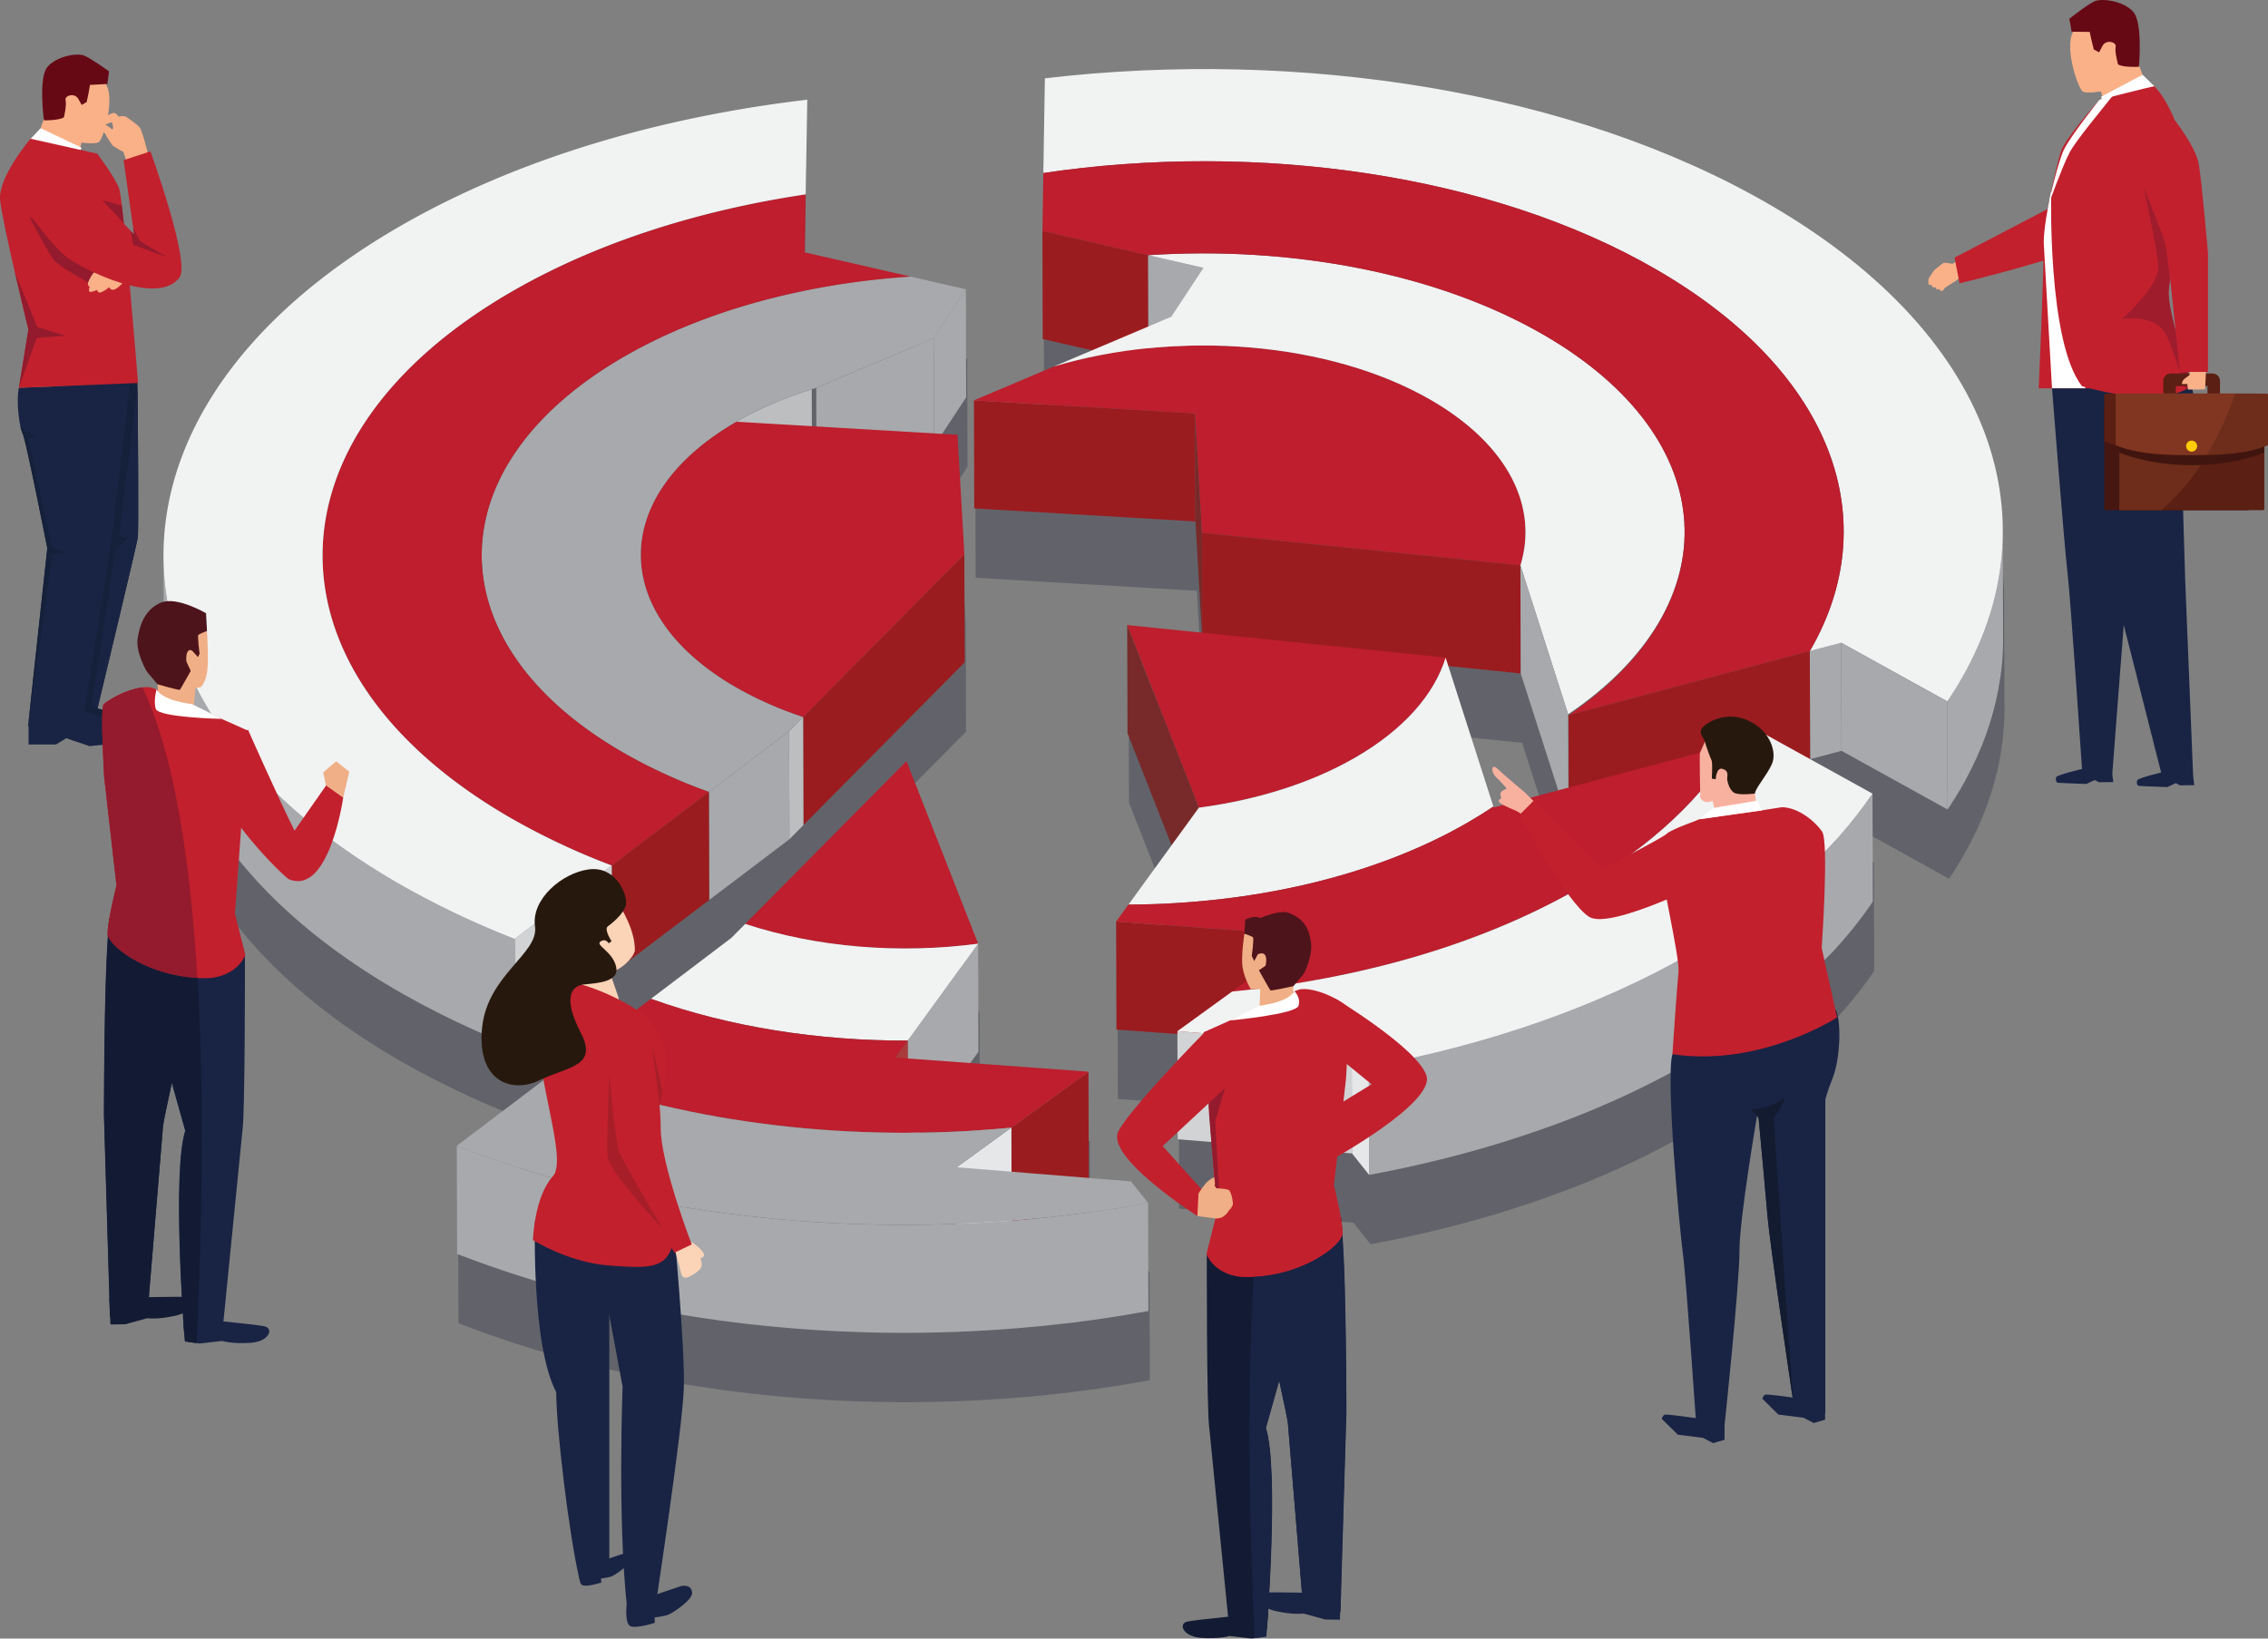 <svg xmlns="http://www.w3.org/2000/svg" viewBox="0 0 2392.69 1728.96"><rect x="0" y="0" width="2392.69" height="1728.96" fill="#808080" stroke="none"/><defs><style>.cls-1{fill:#fab188;}.cls-2{fill:#670915;}.cls-3{fill:#fff;}.cls-4{fill:#15213a;}.cls-5{fill:#192444;}.cls-6{fill:#c2202d;}.cls-7{fill:#941a2d;}.cls-8{opacity:0.36;}.cls-9{fill:#2b3043;}.cls-10{fill:#a7a9ac;}.cls-11,.cls-26{isolation:isolate;}.cls-12{fill:#bcbec0;}.cls-13{fill:#9b1c1f;}.cls-14{fill:#be1e2d;}.cls-15{fill:#d1d3d4;}.cls-16{fill:#f1f2f2;}.cls-17{fill:#aa3b3b;}.cls-18{fill:#e6e7e8;}.cls-19{fill:#782a2a;}.cls-20{fill:#9f1c2d;}.cls-21{fill:#461610;}.cls-22{fill:#5b1f13;}.cls-23{fill:#41150f;}.cls-24{fill:none;stroke:#5b1f13;stroke-miterlimit:10;stroke-width:13.19px;}.cls-25{fill:#6d2d1a;}.cls-26{fill:#ab4b35;opacity:0.3;}.cls-27{fill:#ffcc09;}.cls-28{fill:#f9b19f;}.cls-29{fill:#27180e;}.cls-30{fill:#121b30;}.cls-31{fill:#fbd3b7;}.cls-32{fill:#a71e29;}.cls-33{fill:#f0af86;}.cls-34{fill:#4d141b;}.cls-35{fill:#121b33;}</style></defs><title>Asset 2</title><g id="Layer_2" data-name="Layer 2"><g id="Layer_1-2" data-name="Layer 1"><polygon class="cls-1" points="42.89 135.25 47.66 121.54 76.97 111.76 90.01 134.45 83.69 159.69 42.89 135.25"/><path class="cls-1" d="M85.32,150.39s13.54,1.93,18.54-.19,16.59-42.54,9.11-59S91.71,73.88,73.41,83.94,61.33,114,67.27,121.3,85.32,150.39,85.32,150.39Z"/><path class="cls-2" d="M113.32,88.61l1.73-13.25S96.39,61.72,88.83,58.65s-29.39.6-38.95,12.16S46.36,127,46.36,127s16.17.24,21.11-3.29c0,0,3.09-13.13,1.7-17.9s9.49-8.66,13.58-1.21l3.48,6.1,5.24-3.1s3.31-15.47,3.42-18Z"/><polygon class="cls-3" points="30.97 147.89 42.89 135.25 85.91 155.81 84.73 159.97 30.97 147.89"/><path class="cls-1" d="M158.7,172.79c0-.62-7.95-33.56-11.09-37.89s-15.17-12-15.17-12-6-1.14-7.19.52c0,0-1.86-3.72-4.79-4.22s-13.21,6.56-13.21,6.56S107,131,112,131l6.05-2.09s1.51,4.66,1.27,6.16-1.07,1.55-1.07,1.55-8.14-8.2-16.28-6.55c-2.75,1-1.1,5.2-1.1,5.2s9,3.25,10.56,6.67,5.81,9.49,7.06,11.17,11.72,7.23,11.72,7.23l5,15Z"/><polygon class="cls-4" points="37.48 757.32 37.48 780.14 66.42 780.14 77.24 773.55 101.75 781.86 152.87 776.84 155.22 761.97 87.15 743.05 37.48 757.32"/><path class="cls-4" d="M145.32,567.55c-1,6.55-30.83,131.37-42.44,179.88-2.8,11.8-4.55,19.08-4.55,19.08H56.92l20.32-188S66,463,62.58,456.13s-7.21-34.2-4.09-48.62l86.58-4.74s0,2.21.05,6.1C145.4,437.84,146.42,560.36,145.32,567.55Z"/><path class="cls-5" d="M137,404.49S119.22,559.4,118,567.55,87.79,757.16,87.79,757.16l-58.21,9.36.45-4.24L49.89,578.52S27.47,464.71,24,457.83a39.84,39.84,0,0,1-2.56-8.6c-2.36-11.28-3.86-29.25-1.51-40Z"/><path class="cls-6" d="M32.21,146.38l70.34,15.74s18.66,24.63,23.13,36.86,19.95,205.15,19.95,205.15L19.94,409.21l10-61.48S2.64,235.79.13,211.32,32.21,146.38,32.21,146.38Z"/><polygon class="cls-5" points="30.12 762.74 30.12 785.55 59.06 785.55 69.88 778.97 94.38 787.27 145.51 782.26 147.85 767.39 79.8 748.46 30.12 762.74"/><polygon class="cls-7" points="130.65 235.86 107.92 211.32 128.53 216.94 130.65 235.86"/><path class="cls-7" d="M107.92,285.24l-15,12.82S66,283.48,58.18,275.7c-7-7-27.23-47.39-27.23-47.39Z"/><path class="cls-1" d="M111.81,277s-11.64,9.21-13.4,11.25-6,9.65-5.73,11.3,1.14,3.1,2,3c0,0-1.88,4.27-.15,5.25s6.88-1.4,7.67-2c0,0,.83,3,3.14,2.91s8.63-4.08,9.69-5.88c0,0,1.48,4.31,6.26,2.46s13.89-13.21,13.89-13.21Z"/><path class="cls-6" d="M30,224.49s24.5,34.72,40.5,46.95,95.47,52.5,118.87,21.37C201.27,277,158.69,159.7,158.69,159.7L130.38,169l11.13,78.58L81.68,183Z"/><polygon class="cls-7" points="15.65 287.19 39.42 345.16 69.44 354.25 38.8 356.45 19.94 409.2 29.98 347.73 15.65 287.19"/><path class="cls-4" d="M71.88,582.93,55.1,585.5l-25,177.24-.09-.46L49.88,578.52S27.46,464.72,24,457.83a39.84,39.84,0,0,1-2.56-8.6s4.33,5.87,10.29,7.9,8.62,2.06,8.62,2.06l-10.82,3.59L54.79,577Z"/><path class="cls-5" d="M145.32,567.55c-1,6.55-30.83,131.37-42.44,179.88l-6.53-1.83,25.88-166.3L137,567.07l-11.45-1.17,19.61-157C145.4,437.84,146.42,560.36,145.32,567.55Z"/><polygon class="cls-7" points="140.5 240.4 148.11 254.82 175.55 270.98 140.5 258.42 137.84 243.62 141.52 247.61 140.5 240.4"/><g class="cls-8"><path class="cls-9" d="M544.58,1109.57l.19,68.44,102.37-77.52,102.5-77.63,84.65-64.12,14.79-14.91,170.09-171.77-.33-114-7.21-126-16.26-1,25.36-38.56-.32-114L962,365,850.49,339.46l-1.41-61,1.36-100C693.14,196.86,545.65,241.35,423.35,312,256,408.58,172.82,535.54,174,662.17c0-.59,0-1.17,0-1.75l.33,114c.35,124.44,82.14,248.7,245.54,343.65a908.54,908.54,0,0,0,125,59.9Zm-105.06-94.23q27.47,14.94,56.59,28.2Q467,1030.3,439.52,1015.34Z"/><path class="cls-9" d="M1194.63,1319.78l-44.52-3.61-.32-112.14-124.74-9.12,8.65-11.92-.33-114L957.76,876.32,787.67,1048.08,772.88,1063l-84.65,64.13-102.5,77.63-102.37,77.51h0l.33,114,4.05,1.57c1.81.7,3.66,1.35,5.48,2q7.83,3,15.74,5.87c2.84,1,5.69,2,8.54,3q7.54,2.65,15.16,5.22c2.86,1,5.72,1.93,8.6,2.86,5.44,1.79,10.92,3.51,16.41,5.21,2.47.77,4.93,1.55,7.41,2.31q11.92,3.6,24,7l.15,0c4.35,1.22,8.75,2.37,13.13,3.54,2.82.75,5.62,1.54,8.46,2.28,4.74,1.23,9.52,2.38,14.3,3.56,2.57.63,5.11,1.3,7.69,1.92q11.06,2.64,22.18,5.1l.91.19q10.67,2.34,21.41,4.52h.06l1.27.25q10.17,2,20.4,3.92c2.44.45,4.89.86,7.33,1.3,4.83.86,9.65,1.72,14.5,2.53,2.89.48,5.8.93,8.7,1.4q6.63,1.07,13.28,2.08c3.08.46,6.17.9,9.26,1.34,2.8.4,5.58.83,8.38,1.21,1.54.21,3.09.39,4.64.6,2.93.39,5.86.76,8.79,1.13,4.42.56,8.84,1.11,13.27,1.62l8.88,1q6.74.75,13.49,1.42c2.87.3,5.73.59,8.61.86,4.84.46,9.69.88,14.55,1.29l7.55.65,1.8.15c5.89.47,11.79.87,17.69,1.25l2.62.19q11.08.71,22.18,1.24l6.82.28q7.71.35,15.42.61c2.83.1,5.65.17,8.47.24,3.09.08,6.18.2,9.27.26l4.47.06c3.22.06,6.43.1,9.65.13q6.51.08,13,.1h9.73q6.51,0,13-.12,4.85-.06,9.67-.15,6.61-.14,13.21-.32c3.14-.09,6.28-.18,9.42-.29,1.18,0,2.35-.06,3.53-.11,2.94-.11,5.87-.27,8.8-.4,3.74-.16,7.47-.32,11.2-.51,4-.2,8.08-.45,12.13-.69,3.72-.23,7.45-.44,11.17-.69,4-.27,8.09-.58,12.14-.89,3.7-.28,7.39-.55,11.08-.86,4.07-.34,8.13-.72,12.18-1.09,3.67-.34,7.33-.66,11-1l2.38-.22c2.27-.23,4.53-.52,6.8-.76q8.16-.86,16.29-1.81c3.3-.39,6.58-.81,9.87-1.22q7.7-1,15.37-2c3.35-.46,6.7-.93,10-1.42,5.11-.73,10.2-1.51,15.28-2.29,3.26-.51,6.52-1,9.76-1.55,5.34-.87,10.65-1.79,16-2.72,2.23-.39,4.46-.74,6.69-1.15,1.55-.27,3.1-.56,4.65-.85l-.32-114Z"/><path class="cls-9" d="M2114.4,633v.32c-.21-124.54-82-248.91-245.47-343.93-207.38-120.51-496.67-165-765.12-133.55l-1.63,99.88-1,61.16.33,114,52,11.94-40.29,17.07L1029,495.64l.32,114,233.36,13.74,6.72,117.37-78.73-8,.33,114,46.45,118.35L1192,1027.66l-13,17.9.33,114,64.32,4.71.31,111,183.89,14.9,18.06,22.73-.32-114h0l.32,114q10.63-2,21.18-4.11c2.19-.44,4.36-.89,6.54-1.35,5-1,9.89-2.07,14.81-3.16q3.6-.78,7.19-1.59,7.55-1.71,15.05-3.5c2-.47,4-.94,6-1.43q10.36-2.52,20.61-5.19l2.86-.77q8.84-2.34,17.6-4.8c2.21-.62,4.39-1.26,6.59-1.88q7.05-2,14-4.12l6.84-2.08c1.44-.44,2.89-.86,4.33-1.31,1.85-.58,3.66-1.21,5.51-1.79q8-2.55,16-5.21c3-1,6-2,8.92-3q8.08-2.79,16.09-5.69c2.65-1,5.33-1.91,8-2.89q10.15-3.77,20.15-7.71c1.12-.44,2.25-.86,3.36-1.3q11.61-4.62,23-9.52c2.24-1,4.45-2,6.68-2.93q8.07-3.51,16-7.14c2.7-1.24,5.37-2.51,8.06-3.76q7.28-3.42,14.46-7c2.67-1.32,5.36-2.64,8-4,5-2.51,9.91-5.08,14.82-7.67,2.27-1.2,4.57-2.38,6.83-3.6q10.62-5.73,21-11.69,8-4.62,15.75-9.34c1.59-1,3.1-1.94,4.67-2.91,3.5-2.17,7-4.33,10.44-6.52a.51.51,0,0,0,.13-.09c.67-.42,1.3-.85,2-1.28,4.13-2.67,8.23-5.36,12.25-8.06,1.64-1.11,3.22-2.23,4.84-3.34,3-2,6-4.1,8.91-6.18,1.81-1.28,3.57-2.58,5.36-3.87,2.65-1.93,5.31-3.85,7.91-5.8,1.84-1.37,3.64-2.76,5.46-4.14,2.47-1.89,4.93-3.78,7.34-5.67,1.82-1.43,3.61-2.87,5.39-4.31,2.34-1.89,4.66-3.77,7-5.67,1.76-1.47,3.51-2.93,5.25-4.41,2.23-1.9,4.43-3.79,6.61-5.71,1.7-1.48,3.39-3,5-4.47,2.16-1.93,4.27-3.87,6.37-5.81,1.61-1.49,3.22-3,4.8-4.47.69-.65,1.41-1.3,2.1-2,2.42-2.32,4.79-4.64,7.14-7l.51-.52c3.09-3.09,6.1-6.19,9.07-9.3.66-.7,1.32-1.38,2-2.08q4.5-4.77,8.81-9.6l1.5-1.7q3.9-4.41,7.63-8.86l1.38-1.63q4-4.87,7.91-9.8l1.69-2.18c.81-1,1.62-2.06,2.41-3.09,1.18-1.55,2.31-3.12,3.46-4.68.81-1.09,1.63-2.18,2.43-3.28,2.52-3.48,5-7,7.38-10.49l-.33-114h0l-65.75-36.36,33.07-8.79,111.91,61.88h0c2.19-3.23,4.29-6.48,6.37-9.73.58-.91,1.14-1.82,1.71-2.73q2.43-3.89,4.73-7.79c.45-.75.9-1.5,1.34-2.25,1.72-3,3.41-5.92,5-8.9l.37-.71c1.4-2.58,2.73-5.17,4.05-7.76.64-1.25,1.31-2.49,1.93-3.73q2.85-5.76,5.47-11.55c.11-.23.2-.47.31-.7q2.43-5.44,4.66-10.9c.54-1.32,1-2.64,1.53-4,1-2.57,2-5.13,2.95-7.71.09-.26.2-.51.29-.77.51-1.41.94-2.83,1.43-4.25.75-2.17,1.51-4.33,2.2-6.51.55-1.73,1.05-3.46,1.57-5.2.64-2.12,1.28-4.25,1.88-6.38.49-1.77.93-3.54,1.38-5.31.55-2.1,1.09-4.21,1.59-6.32.42-1.78.79-3.58,1.18-5.37.45-2.09.91-4.19,1.31-6.28.1-.57.24-1.13.35-1.69.22-1.22.39-2.44.6-3.67.38-2.13.75-4.27,1.07-6.41.27-1.8.51-3.6.74-5.41.28-2.12.55-4.24.79-6.36.19-1.82.36-3.62.53-5.44q.28-3.18.51-6.36c.12-1.81.22-3.63.31-5.45q.15-3.16.24-6.35c0-.94.08-1.87.11-2.8,0-1.86,0-3.72,0-5.58ZM1266.25,925.42v0c54.72-7.26,107-22.41,151.41-45.44C1373.24,903,1321,918.14,1266.25,925.42Zm311-.17-.35-1.09L1529.44,776l76.36,7.8,39.55,123.32ZM1656.2,828l.21,76.26-.34.09-.22-77.44c103.27-69.7,141.47-160.59,114.47-245.83C1797.4,666.4,1759.28,757.58,1656.2,828Zm129.92,250.85c-2.33,1.34-4.69,2.68-7,4,2.36-1.32,4.71-2.66,7-4l.13-.08Zm295.24-309.09,0,.06.08-.15A.41.41,0,0,0,2081.36,769.72Zm5.48-11.55c0,.1-.09.19-.13.29.09-.19.17-.39.26-.58A2.55,2.55,0,0,1,2086.84,758.17Z"/></g><polygon class="cls-10" points="1018.96 305.22 1019.28 419.25 985.36 470.83 985.03 356.8 1018.96 305.22"/><polygon class="cls-10" points="985.03 356.8 985.36 470.83 861.45 523.33 861.12 409.3 985.03 356.8"/><g class="cls-11"><path class="cls-12" d="M856.39,410.75l.32,114c-28.57,8.91-55.41,20.33-79.58,34.28l-.32-114c24.16-13.95,51-25.36,79.58-34.27"/></g><polygon class="cls-13" points="1017.38 584.83 1017.71 698.86 847.62 870.62 847.29 756.59 1017.38 584.83"/><path class="cls-14" d="M776.81,445l233.36,13.75,7.22,126.05L847.29,756.59a384.07,384.07,0,0,1-72-32C642.39,647.41,643.09,522.22,776.81,445Z"/><polyline class="cls-12" points="847.62 870.62 832.83 885.53 832.5 771.5 847.29 756.59"/><path class="cls-10" d="M658.5,376.26c84.81-49,191.83-77.09,302.07-84.43L1019,305.22,985,356.79l-123.91,52.5c-30.34,9.11-58.82,21-84.32,35.73-133.71,77.2-134.42,202.38-1.55,279.59a383.42,383.42,0,0,0,72,32L832.5,771.49l-84.64,64.13a561.85,561.85,0,0,1-91.69-42.25C458,678.19,459,491.44,658.5,376.26Z"/><polygon class="cls-10" points="832.5 771.5 832.83 885.53 748.18 949.65 747.86 835.62 832.5 771.5"/><polygon class="cls-13" points="747.86 835.62 748.18 949.65 645.67 1027.28 645.34 913.25 747.86 835.62"/><path class="cls-14" d="M540.2,307.51C629.21,256.13,736.64,222,850,205.1l-1,61.15,111.52,25.58c-110.23,7.33-217.25,35.46-302.07,84.43C459,491.44,458,678.19,656.16,793.37a560.18,560.18,0,0,0,91.69,42.25L645.34,913.25a734.53,734.53,0,0,1-108.26-51.12C273.53,709,274.94,460.66,540.2,307.51Z"/><polygon class="cls-15" points="645.34 913.25 645.67 1027.28 543.3 1104.8 542.98 990.77 645.34 913.25"/><path class="cls-10" d="M543,990.77a908.49,908.49,0,0,1-125-59.9c-163.4-95-245.18-219.21-245.54-343.65l.33,114c.35,124.44,82.14,248.7,245.53,343.65a908,908,0,0,0,125,59.89Z"/><path class="cls-16" d="M421.88,238.76c122.31-70.61,272.47-115.1,429.77-133.55L850,205.1c-113.39,16.9-220.82,51-309.83,102.41C274.94,460.66,273.52,709,537.07,862.13a734.65,734.65,0,0,0,108.27,51.12L543,990.77a909.62,909.62,0,0,1-125-59.89C89.11,739.74,90.86,429.88,421.88,238.76Z"/><path class="cls-14" d="M956.3,803.12l75.61,192.64c-82.53,11-170.59,4-245.71-20.89Z"/><polygon class="cls-10" points="1031.91 995.76 1032.24 1109.79 957.99 1212.05 957.66 1098.02 1031.91 995.76"/><path class="cls-16" d="M786.2,974.87c75.12,24.89,163.18,31.86,245.71,20.89L957.66,1098c-94.15.31-188.32-14.37-270.9-44.1l84.65-64.13Z"/><polygon class="cls-17" points="957.66 1098.02 957.99 1212.05 944.96 1229.96 944.63 1115.93 957.66 1098.02"/><polygon class="cls-13" points="1148.32 1130.83 1148.65 1244.86 1067.3 1303.85 1066.98 1189.82 1148.32 1130.83"/><path class="cls-14" d="M686.76,1053.92c82.58,29.73,176.75,44.42,270.9,44.1l-13,17.91,203.68,14.9-81.34,59c-165,16.07-338.15-3.37-482.72-58.28Z"/><polygon class="cls-18" points="1066.98 1189.82 1067.3 1303.85 1009.6 1345.7 1009.28 1231.67 1066.98 1189.82"/><path class="cls-10" d="M584.26,1131.54c144.57,54.91,317.69,74.35,482.72,58.28l-57.7,41.85,183.88,14.9,18.07,22.73c-242.52,44.79-512.64,24.7-729.34-60.24Z"/><path class="cls-10" d="M1133.81,1395.32q7.7-1,15.36-2c3.35-.45,6.7-.93,10-1.41q7.65-1.11,15.28-2.3c3.25-.51,6.51-1,9.75-1.54,5.34-.87,10.66-1.8,16-2.73,2.22-.39,4.46-.74,6.68-1.14l4.66-.85-.33-114c-3.76.69-7.56,1.32-11.33,2-5.31.93-10.64,1.86-16,2.73-3.25.53-6.5,1-9.75,1.54q-7.64,1.2-15.29,2.3-5,.72-10,1.41-7.68,1.05-15.38,2c-3.29.42-6.57.83-9.87,1.22-5.42.64-10.85,1.23-16.29,1.82-3.06.32-6.11.67-9.18,1-3.66.36-7.32.69-11,1-4.06.38-8.12.76-12.18,1.1-3.69.3-7.39.58-11.08.85-4.05.31-8.09.62-12.14.89-3.72.26-7.45.47-11.18.69-4,.24-8.08.49-12.13.69-3.72.2-7.45.35-11.19.51-4.11.18-8.22.37-12.33.51q-4.71.17-9.43.28c-4.39.13-8.8.25-13.2.33-3.22.06-6.45.11-9.67.15q-6.51.08-13,.12h-9.73c-4.34,0-8.69,0-13-.09-3.22,0-6.44-.08-9.65-.14-4.58-.08-9.17-.2-13.74-.32-2.82-.07-5.65-.14-8.47-.24q-7.72-.26-15.43-.61l-6.82-.28q-11.09-.54-22.17-1.24l-2.63-.19q-9.76-.63-19.49-1.4c-2.53-.2-5-.43-7.55-.65-4.85-.41-9.7-.83-14.55-1.29-2.87-.27-5.74-.57-8.61-.86q-6.75-.68-13.49-1.42c-3-.32-5.92-.67-8.88-1-4.42-.51-8.85-1.06-13.26-1.62-2.93-.37-5.86-.74-8.8-1.13q-6.51-.87-13-1.82c-3.08-.44-6.18-.87-9.26-1.34-4.44-.66-8.86-1.37-13.28-2.08-2.9-.46-5.81-.92-8.7-1.4-4.85-.81-9.67-1.66-14.49-2.53-2.45-.43-4.9-.85-7.33-1.3q-10.25-1.87-20.41-3.93l-1.27-.24q-10.78-2.17-21.47-4.53l-.91-.19q-11.13-2.46-22.18-5.1c-2.57-.62-5.12-1.28-7.69-1.92-4.77-1.17-9.56-2.34-14.3-3.56-2.83-.73-5.63-1.52-8.45-2.28-4.44-1.18-8.88-2.34-13.28-3.57q-12.07-3.37-24-7c-2.49-.75-4.94-1.54-7.41-2.31q-8.24-2.55-16.41-5.2c-2.88-.94-5.74-1.91-8.6-2.87q-7.62-2.55-15.17-5.22c-2.84-1-5.69-2-8.53-3q-7.92-2.87-15.75-5.87c-3.17-1.21-6.37-2.37-9.52-3.61l.32,114,4.06,1.58c1.81.7,3.65,1.34,5.47,2,5.22,2,10.46,4,15.75,5.86,2.83,1,5.68,2,8.53,3q7.54,2.67,15.16,5.23c2.87,1,5.73,1.92,8.6,2.86q8.16,2.67,16.42,5.21c2.47.76,4.92,1.55,7.4,2.3q11.92,3.61,24,7l.15,0c4.35,1.22,8.75,2.36,13.13,3.53,2.82.75,5.63,1.54,8.46,2.28,4.75,1.23,9.53,2.38,14.31,3.56,2.56.63,5.11,1.3,7.69,1.92q11,2.64,22.18,5.09l.9.2q10.67,2.34,21.42,4.52h0c.42.09.85.16,1.27.24q10.17,2,20.41,3.93c2.43.45,4.89.86,7.33,1.3,4.83.86,9.65,1.72,14.49,2.53,2.89.48,5.8.93,8.7,1.4,4.42.7,8.85,1.41,13.28,2.08,3.08.46,6.17.9,9.27,1.34,2.79.4,5.57.83,8.37,1.21l4.65.6,8.79,1.13q6.63.84,13.26,1.62l8.88,1c4.49.5,9,1,13.49,1.42l8.61.86c4.84.46,9.7.87,14.55,1.29,2.52.21,5,.44,7.55.64l1.81.16c5.89.46,11.78.86,17.68,1.25l2.63.19q11.07.69,22.18,1.23c2.27.11,4.54.19,6.81.29,5.14.22,10.28.44,15.43.61,2.82.1,5.64.16,8.46.24,3.1.08,6.18.2,9.28.26,1.49,0,3,0,4.46.06l9.65.13c4.35,0,8.69.08,13,.09h9.73c4.35,0,8.68-.07,13-.12l9.67-.15q6.6-.14,13.2-.33,4.71-.12,9.42-.28c1.18,0,2.36-.06,3.53-.11,2.94-.11,5.88-.27,8.81-.4,3.73-.16,7.46-.32,11.19-.51,4-.21,8.08-.46,12.13-.7,3.73-.22,7.45-.43,11.17-.68,4-.27,8.1-.59,12.14-.89,3.7-.28,7.4-.55,11.09-.86,4.06-.34,8.12-.72,12.18-1.09,3.66-.34,7.33-.66,11-1l2.38-.22c2.27-.24,4.53-.52,6.8-.76,5.44-.58,10.87-1.17,16.29-1.81C1127.23,1396.15,1130.51,1395.73,1133.81,1395.32Z"/><polygon class="cls-13" points="1211.24 269.26 1211.57 383.29 1100.04 357.71 1099.72 243.68 1211.24 269.26"/><polygon class="cls-10" points="1269.64 282.64 1269.96 396.67 1211.57 383.29 1211.24 269.26 1269.64 282.64"/><polygon class="cls-13" points="1260.85 436.2 1261.18 550.22 1027.82 536.48 1027.49 422.44 1260.85 436.2"/><polygon class="cls-19" points="1268.07 562.25 1268.39 676.28 1261.18 550.22 1260.85 436.2 1268.07 562.25"/><path class="cls-14" d="M1027.49,422.44l84.31-35.72c128.79-38.66,290.86-26.77,398.41,35.72,81.52,47.38,112.72,112.82,93.79,174.16l-335.94-34.36-7.21-126Z"/><polygon class="cls-13" points="1604 596.61 1604.33 710.63 1268.39 676.28 1268.07 562.25 1604 596.61"/><polygon class="cls-10" points="1942.45 678.23 1942.77 792.26 1909.62 801.08 1909.3 687.05 1942.45 678.23"/><path class="cls-10" d="M2110.73,712.16c.28-2.12.55-4.24.78-6.36.2-1.82.37-3.63.53-5.44.19-2.12.37-4.24.51-6.36.13-1.81.23-3.63.32-5.45.1-2.12.18-4.23.23-6.35,0-.94.09-1.87.11-2.8,0-1.86.05-3.72,0-5.58l-.32-114c0,2.79-.07,5.58-.15,8.37q-.08,3.18-.23,6.36c-.09,1.81-.19,3.63-.32,5.44-.14,2.12-.32,4.24-.51,6.36-.16,1.82-.33,3.62-.53,5.44-.23,2.12-.5,4.24-.78,6.36-.24,1.81-.47,3.61-.75,5.41-.32,2.13-.68,4.28-1.06,6.41-.31,1.78-.61,3.57-1,5.36-.4,2.09-.85,4.19-1.3,6.28-.39,1.8-.76,3.59-1.18,5.37-.5,2.11-1,4.21-1.59,6.32-.45,1.77-.9,3.54-1.39,5.31-.59,2.13-1.23,4.26-1.87,6.38-.53,1.74-1,3.47-1.57,5.2-.7,2.18-1.46,4.34-2.2,6.51-.57,1.68-1.12,3.35-1.73,5-.93,2.58-1.93,5.14-2.94,7.71-.52,1.32-1,2.64-1.53,4-1.5,3.67-3.07,7.35-4.71,11-.08.21-.17.41-.25.62q-2.61,5.79-5.48,11.55c-.62,1.23-1.28,2.46-1.91,3.7-1.33,2.59-2.66,5.2-4.07,7.79q-2.61,4.82-5.4,9.61c-.43.74-.89,1.5-1.34,2.25q-2.31,3.9-4.74,7.79c-.57.91-1.13,1.82-1.71,2.73-2.07,3.25-4.18,6.5-6.37,9.73l.33,114c2.19-3.23,4.3-6.48,6.37-9.73.58-.91,1.14-1.82,1.72-2.73q2.41-3.88,4.73-7.79c.44-.75.9-1.5,1.34-2.25q2.58-4.44,5-8.9l.37-.71c1.4-2.58,2.72-5.17,4-7.77.64-1.24,1.31-2.48,1.93-3.72q2.87-5.76,5.48-11.55c.1-.23.19-.47.3-.7q2.45-5.44,4.67-10.9c.53-1.32,1-2.64,1.53-4,1-2.57,2-5.13,2.94-7.71.1-.26.2-.51.29-.77.51-1.41,1-2.83,1.44-4.25.74-2.17,1.5-4.34,2.19-6.51.55-1.73,1.06-3.47,1.57-5.2.64-2.12,1.29-4.25,1.88-6.38.49-1.77.93-3.54,1.39-5.31.54-2.1,1.09-4.21,1.58-6.32.42-1.79.8-3.58,1.18-5.38.45-2.09.91-4.18,1.31-6.28.11-.56.25-1.13.35-1.69.23-1.22.4-2.44.61-3.67.37-2.13.73-4.27,1.06-6.41C2110.25,715.77,2110.49,714,2110.73,712.16Z"/><path class="cls-16" d="M1102.33,82.63c268.46-31.45,557.74,13.05,765.13,133.56,243.73,141.64,305.82,348.51,186.9,523.94l-111.91-61.89-33.15,8.82C1989,550.47,1935.52,393.72,1748.37,285c-175.12-101.77-423.12-135.88-647.66-102.41Z"/><polygon class="cls-10" points="2054.36 740.12 2054.68 854.15 1942.77 792.26 1942.45 678.23 2054.36 740.12"/><path class="cls-16" d="M1211.24,269.26c149.1-9.9,304.09,18.22,418,84.45,188.65,109.62,196.78,284.08,25.09,400L1604,596.61c18.93-61.35-12.27-126.78-93.79-174.16-107.55-62.5-269.62-74.39-398.41-35.72l123.91-52.51,33.93-51.57Z"/><polygon class="cls-10" points="1654.37 753.66 1654.7 867.69 1604.33 710.63 1604 596.61 1654.37 753.66"/><path class="cls-14" d="M1100.71,182.52c224.54-33.46,472.54.66,647.66,102.42C1935.52,393.7,1989,550.46,1909.3,687.05l-254.57,67.7c171.33-117,163.2-291.43-25.45-401-114-66.22-268.94-94.36-418-84.45l-111.52-25.58Z"/><polygon class="cls-13" points="1909.3 687.05 1909.62 801.08 1655.05 868.78 1654.73 754.75 1909.3 687.05"/><path class="cls-14" d="M1189.17,659.55l335.93,34.36c-11.91,38.62-43.71,75.6-95.38,105.43-47.16,27.23-104.55,44.84-164.94,52.85Z"/><polygon class="cls-19" points="1264.78 852.19 1265.11 966.23 1189.48 773.57 1189.17 659.55 1264.78 852.19"/><path class="cls-16" d="M1525.1,693.9,1575.48,851q-13.07,8.79-27.45,17.14c-99,57.14-228.22,85.91-357.5,86.36l74.25-102.25c60.39-8,117.78-25.64,164.94-52.87C1481.39,769.51,1513.19,732.52,1525.1,693.9Z"/><polygon class="cls-13" points="1381.19 987.26 1381.52 1101.29 1177.82 1086.39 1177.51 972.36 1381.19 987.26"/><path class="cls-14" d="M1190.53,954.46c129.28-.45,258.53-29.22,357.5-86.36q14.42-8.33,27.45-17.14l.34,1.09,254.58-67.7c-32.53,55.74-87.2,108.11-164.08,152.5-103.73,59.88-232.41,96.35-366.48,109.4l81.34-59-203.68-14.9Z"/><polygon class="cls-15" points="1426.03 1103.01 1426.35 1217.04 1242.47 1202.13 1242.14 1088.1 1426.03 1103.01"/><path class="cls-10" d="M1931.18,1006.76q4.5-4.78,8.81-9.61l1.5-1.7q3.9-4.41,7.63-8.85c.45-.55.92-1.09,1.38-1.64q4.05-4.87,7.91-9.8l1.7-2.18c.8-1,1.61-2.06,2.4-3.09,1.19-1.55,2.31-3.11,3.46-4.68.81-1.09,1.64-2.18,2.43-3.27,2.52-3.49,5-7,7.38-10.5l-.33-114c-2.38,3.51-4.85,7-7.38,10.49-.79,1.1-1.61,2.19-2.42,3.28q-2.88,3.9-5.87,7.77c-.57.73-1.12,1.46-1.69,2.18-2.58,3.28-5.21,6.55-7.92,9.8-.45.55-.93,1.09-1.39,1.64-2.48,3-5,5.9-7.62,8.83-.5.58-1,1.15-1.51,1.72q-4.31,4.82-8.8,9.59c-.65.7-1.32,1.39-2,2.08q-4.44,4.68-9.06,9.3l-.51.51c-3,3-6.12,6-9.24,8.93-1.58,1.5-3.19,3-4.8,4.48-2.11,2-4.22,3.88-6.37,5.81-1.66,1.49-3.35,3-5.05,4.47q-3.27,2.87-6.62,5.71c-1.74,1.47-3.48,3-5.25,4.42q-3.43,2.83-6.94,5.65c-1.79,1.45-3.58,2.89-5.4,4.32q-3.63,2.85-7.33,5.66c-1.82,1.39-3.62,2.78-5.46,4.16-2.6,1.94-5.26,3.87-7.92,5.79-1.78,1.29-3.54,2.59-5.35,3.88-2.93,2.07-5.92,4.13-8.91,6.18-1.62,1.11-3.2,2.23-4.84,3.33q-6,4.07-12.26,8.06c-.65.43-1.29.87-2,1.29-3.41,2.18-6.9,4.33-10.39,6.49-1.62,1-3.21,2-4.85,3q-7.75,4.71-15.75,9.33-10.36,6-21,11.7c-2.25,1.22-4.55,2.4-6.82,3.6-4.91,2.59-9.84,5.15-14.83,7.66-2.65,1.34-5.34,2.67-8,4q-7.17,3.53-14.44,6.94c-2.69,1.27-5.37,2.53-8.08,3.77q-7.94,3.64-16,7.14c-2.23,1-4.44,2-6.68,2.93q-11.4,4.88-23,9.52c-1.12.45-2.26.86-3.38,1.3q-10,3.94-20.13,7.71c-2.65,1-5.33,1.93-8,2.89q-8,2.88-16.07,5.67-4.44,1.53-8.93,3c-5.3,1.78-10.63,3.5-16,5.2-3.28,1-6.54,2.1-9.84,3.11q-3.42,1-6.84,2.07-7,2.12-14,4.12c-2.2.64-4.39,1.27-6.59,1.89q-8.76,2.46-17.6,4.8c-1,.25-1.9.52-2.87.77q-10.25,2.68-20.61,5.2l-6,1.43q-7.5,1.79-15,3.49l-7.19,1.6q-7.38,1.62-14.81,3.15c-2.18.45-4.36.92-6.54,1.36q-10.56,2.13-21.18,4.1l.33,114c7.08-1.31,14.14-2.7,21.18-4.11,2.18-.44,4.35-.9,6.53-1.35,5-1,9.9-2.08,14.82-3.16,2.4-.52,4.79-1.05,7.19-1.6q7.55-1.69,15-3.49c2-.48,4-.94,6-1.43q10.35-2.52,20.61-5.2l2.85-.76q8.85-2.34,17.61-4.8c2.2-.62,4.39-1.26,6.59-1.89q7-2,14-4.12l6.84-2.08c1.43-.44,2.89-.86,4.32-1.31,1.85-.58,3.67-1.21,5.51-1.8,5.36-1.7,10.69-3.42,16-5.2,3-1,6-2,8.92-3q8.08-2.78,16.09-5.68c2.66-1,5.34-1.91,8-2.89q10.15-3.76,20.15-7.71c1.12-.44,2.25-.86,3.36-1.3q11.63-4.63,23-9.52c2.24-1,4.45-2,6.68-2.93q8.07-3.51,16-7.14c2.7-1.24,5.38-2.51,8.06-3.76q7.29-3.42,14.46-7c2.68-1.32,5.36-2.64,8-4,5-2.51,9.91-5.08,14.82-7.67,2.27-1.2,4.57-2.38,6.83-3.6q10.62-5.73,21-11.69,8-4.62,15.75-9.34c1.59-1,3.1-1.94,4.67-2.91,3.51-2.17,7-4.33,10.44-6.52a1,1,0,0,0,.13-.09c.67-.42,1.3-.85,2-1.28,4.13-2.67,8.23-5.36,12.25-8.07,1.64-1.1,3.22-2.22,4.84-3.33,3-2,6-4.1,8.91-6.18,1.81-1.28,3.57-2.58,5.36-3.87,2.66-1.93,5.31-3.85,7.91-5.8,1.84-1.37,3.65-2.76,5.46-4.14,2.47-1.89,4.93-3.78,7.34-5.67,1.82-1.43,3.61-2.87,5.4-4.31,2.34-1.89,4.65-3.77,6.94-5.67,1.77-1.47,3.51-2.94,5.25-4.41q3.35-2.85,6.61-5.71c1.7-1.49,3.39-3,5-4.47,2.16-1.93,4.27-3.87,6.38-5.81,1.6-1.49,3.21-3,4.79-4.47.69-.65,1.41-1.3,2.1-2,2.42-2.32,4.79-4.64,7.14-7l.51-.52q4.63-4.64,9.07-9.3C1929.87,1008.14,1930.53,1007.45,1931.18,1006.76Z"/><path class="cls-16" d="M1299.85,1046.25c134.07-13,262.75-49.52,366.48-109.4,76.88-44.39,131.54-96.76,164.07-152.5l33.15-8.82,111.91,61.89c-41.55,61.26-105.11,118.7-190.82,168.18-98.94,57.12-216.1,97.16-340.54,120.14L1426,1103l-183.88-14.91Z"/><polygon class="cls-18" points="1444.1 1125.74 1444.42 1239.77 1426.35 1217.04 1426.03 1103.01 1444.1 1125.74"/><path class="cls-1" d="M2071.45,289.2s-7,6.6-9,7.76-9.12,5.72-10.28,6.6-1.94,2.81-2.86,3.24-3.69.1-2.87-2.18c0,0-2.28,1.55-3.39.43a3.15,3.15,0,0,1-1.12-2s-2.08.68-3.25-.48a2.87,2.87,0,0,1-1.06-2.09s-3.06.63-3.1-1.12a18.88,18.88,0,0,1,0-4.7c.34-1.36,4.75-7.76,5.71-9.07s8.78-7.27,9.95-8.05,8.24.73,9.3.77,4.12-2.13,4.12-2.13Z"/><path class="cls-6" d="M2252.9,127.13l13.13,69S2210,250.47,2203,256.53C2187.87,269.66,2067.3,299,2067.3,299L2062,271.83l98.24-51.27Z"/><polygon class="cls-1" points="2260.42 78.89 2254.91 64.88 2224.11 55.95 2211.54 80.01 2219.14 105.92 2260.42 78.89"/><path class="cls-1" d="M2217.07,96.34s-14,2.57-19.23.57-19-43.4-11.9-60.8,21.33-18.82,40.71-9.14,13.77,30.65,7.92,38.47S2217.07,96.34,2217.07,96.34Z"/><path class="cls-2" d="M2185.48,33.45l-2.36-13.65s18.78-14.92,26.49-18.41,30.5-.6,40.88,11,6,58.08,6,58.08-16.76.93-22-2.53c0,0-3.75-13.49-2.5-18.48s-10.2-8.57-14.14-.69l-3.35,6.46-5.56-3s-4.07-15.89-4.29-18.55Z"/><polygon class="cls-3" points="2273.3 91.5 2260.42 78.89 2216.68 101.98 2218.07 106.25 2273.3 91.5"/><path class="cls-5" d="M2310.59,403.32s13.58,31.85-9.85,55.5l4.56,152.52,8.43,208-33.17-1.73L2225.71,601c-5.91-25.61-25.79-192.29-25.79-192.29Z"/><path class="cls-5" d="M2164.83,409.72s13,166.95,16.28,193.88,15.75,213.14,15.75,213.14h31.53l18.19-236.36,10.63-177.06Z"/><path class="cls-6" d="M2278.84,294c-2,14.78,9.36,115.76,9.36,115.76H2150.81s5.34-121.22,5.34-152.65c0-1.12,0-2.13,0-3,.25-13,3.82-33.42,7.78-52.16,3.83-18.12,8-34.66,10-41.44,3.94-13.79,40.88-55.17,40.88-55.17S2266.52,92,2272.93,91l5.91,7.14S2311.35,140.75,2302,193,2280.81,279.18,2278.84,294Z"/><path class="cls-5" d="M2313.65,818.5l1.24,10-15.17.15-4.3-2.3-8.91,4.15s-26.88-.91-29.65-1.23-2.92-3.68-2.15-6,26.58-8.44,26.58-8.44Z"/><path class="cls-5" d="M2228.22,815.23l1.23,10-15.16.15-4.3-2.31-8.91,4.15s-26.88-.92-29.65-1.22-2.92-3.7-2.16-6,26.58-8.46,26.58-8.46Z"/><path class="cls-3" d="M2200.07,409.72h-35.24l-8.68-152.65c0-1.12,0-2.13,0-3,.25-13,3.82-33.42,7.78-52.16Z"/><path class="cls-6" d="M2164,201.49s-4.4,159.49,32.57,206.1c94.11,26.26,116.23-1.7,116.23-1.7s-27-76.54-24.89-99.82,16.78-99.14,14-113.1S2164,201.49,2164,201.49Z"/><path class="cls-20" d="M2289.42,294h0s-4-27.87-4.35-34.22-23.91-63-23.91-63S2275,258.55,2277,279.9s-37.85,56.48-38.63,56.81,37-6.89,47.82,18.39c7.83,18.27,15.83,43.4,19.66,55.95,5.08-2.74,7-5.15,7-5.15s-27-76.54-24.88-99.83C2288.24,302.93,2288.76,298.81,2289.42,294Z"/><path class="cls-21" d="M2372.88,537.05a1.26,1.26,0,0,1-1.26,1.27H2221.21a1.27,1.27,0,0,1-1.27-1.27V428a1.26,1.26,0,0,1,1.27-1.26h150.41a1.25,1.25,0,0,1,1.26,1.26Z"/><path class="cls-22" d="M2388.79,537.05a1.27,1.27,0,0,1-1.27,1.27H2237.11a1.28,1.28,0,0,1-1.27-1.27V428a1.27,1.27,0,0,1,1.27-1.26h150.41a1.26,1.26,0,0,1,1.27,1.26Z"/><path class="cls-23" d="M2387.52,432.21H2237.1a1.26,1.26,0,0,0-1.26,1.26v44.22c21.25,8.28,47.74,13.2,76.47,13.2,3.15,0,6.26-.07,9.35-.18,25.12-.95,48.2-5.64,67.12-13V433.47A1.25,1.25,0,0,0,2387.52,432.21Z"/><path class="cls-24" d="M2335.44,423.69a1.25,1.25,0,0,1-1.26,1.26h-44.1a1.25,1.25,0,0,1-1.26-1.26V402a1.26,1.26,0,0,1,1.26-1.27h44.1a1.26,1.26,0,0,1,1.26,1.27Z"/><path class="cls-22" d="M2379.43,415.32H2221.21a1.27,1.27,0,0,0-1.27,1.27v48.93c21.86,9.24,49.85,14.78,80.38,14.78s58.51-5.54,80.37-14.78V416.59A1.26,1.26,0,0,0,2379.43,415.32Z"/><path class="cls-25" d="M2391.43,415.32H2233.21a1.27,1.27,0,0,0-1.27,1.27v53.2c21.86,9.23,49.85,10.51,80.38,10.51s58.51-1.28,80.37-10.51v-53.2A1.26,1.26,0,0,0,2391.43,415.32Z"/><path class="cls-25" d="M2235.84,477.69v59.36a1.26,1.26,0,0,0,1.26,1.27h43.1a232.16,232.16,0,0,0,41.47-47.61c-3.09.11-6.21.18-9.35.18C2283.58,490.89,2257.09,486,2235.84,477.69Z"/><path class="cls-26" d="M2233.2,415a1.26,1.26,0,0,0-1.26,1.27v53.19c1.27.54,2.58,1.05,3.89,1.54,21.25,7.84,47.74,9,76.47,9,5.44,0,10.79,0,16-.17a334.36,334.36,0,0,0,25.8-53.42c1.51-4,2.88-7.8,4.1-11.39Z"/><path class="cls-27" d="M2306.33,470.73a5.81,5.81,0,1,1,5.8,5.81A5.79,5.79,0,0,1,2306.33,470.73Z"/><path class="cls-6" d="M2294.52,127.13s21.68,27.58,25,45.32,9.86,94.83,9.86,94.83v125.2h-29.56s-11.17-105.89-13.14-125.2-40.07-104-40.07-104Z"/><path class="cls-1" d="M2327.17,392.48l-.79,18.43-18.09.15-.75-5.9s-4.14.17-5,.14c-1.46-.06,0-3.27.88-4.4,1.38-1.7,6.31-4.91,6.31-4.91l.51-3.5h16.91Z"/><path class="cls-3" d="M2214.8,105.29s-30.43,38.15-37.4,52.61c-6.05,12.53-15.14,52.28-15.14,52.28v2.89s13.82-38.26,20.8-51.56c7.51-14.3,35.14-46.72,47-62Z"/><path class="cls-28" d="M1608.71,836.17s-21.34-17.71-28.6-24.74-7.5,3.63-1.36,9.07S1593,836.17,1593,836.17s-1.78,6.77-3.78,7.26c-.8.2-2.72-1.87-2.72-1.87s-6.47,1.36-5.28,4.26,18.39,9.79,18.39,9.79l7.66,4.59,15.24-10.38Z"/><path class="cls-28" d="M1593,830.92s-8.32,2.51-9.73,5.36C1581.75,839.37,1586,847,1586,847l14.25-2.66Z"/><polygon class="cls-28" points="1853.17 849.96 1850.78 833.33 1820.84 812.87 1804.52 834.68 1809.95 859.56 1821.64 870.22 1850.4 867.15 1853.17 849.96"/><path class="cls-28" d="M1800.58,778.31l-7.17,16.08c-.57,1.27.21,45.41.36,47.33s4.69,4.29,4.69,4.29,15.62,5.09,30.54-27.56S1819,768.58,1800.58,778.31Z"/><path class="cls-29" d="M1851.36,837.36s-14.91,1.93-20.82-.37-8.27-12.14-8.41-15.25,2.27-8.12-4.67-10.37-7.4,10.9-7.4,10.9l-4.11-.65s1-17.12-.38-19.61-5.86-15.29-6.93-19.33-7-9-3.13-14.23,25.71-20.5,51.84-6.65c20.38,10.79,27.41,32.18,21.94,44.46S1852.05,831.3,1851.36,837.36Z"/><path class="cls-5" d="M1936.9,1065.32c6.18,15.73,3.93,53.34-3.37,71.87s-7.85,23.58-7.85,23.58v330.67h-32s-26.39-176.29-29.19-210.53-16.55-179.22-16.55-179.22Z"/><path class="cls-5" d="M1764.37,1112.38c-7.29,26.11,7.75,186.49,11.12,210.92s14.67,190.43,14.67,190.43l28.63-4.21s16.32-153.27,16.3-189.48,20-151.09,20-151.09l-7.18-72.77Z"/><path class="cls-6" d="M1792.65,864.42s56.4-7.48,87.4-12.7c17.3.45,34.89,14.92,42.25,25.82s-.46,122.72-.46,122.72l16.28,73.31s-80.92,52.72-173.75,38.81c0,0,4.81-71.17,6.4-86.82s-20.22-105.84-18.42-118.07S1779.19,870.89,1792.65,864.42Z"/><path class="cls-30" d="M1871.25,1178.7c7.86-6.73,11.79-20.77,11.79-20.77-7.86,7.86-28.6,12.91-28.6,12.91,4,42.37,8.55,91.86,10,110.06,2.42,29.51,22.34,164.47,27.81,201.24C1884.78,1388.8,1871.25,1178.7,1871.25,1178.7Z"/><path class="cls-30" d="M1859.46,1184.46l-12.35-14.32s4.91,2.19,22.38-4.24Z"/><path class="cls-3" d="M1792.65,864.42s13-10.63,15.74-12l45.3-7.59,5.25,10.23Z"/><path class="cls-5" d="M1819.35,1504.93v14.28l-12,3.54-10.62-5.55-26.67-3.36L1753,1497s1.3-3.43,3.07-4.25,32.57,3.54,32.57,3.54Z"/><path class="cls-5" d="M1925.45,1483.74V1498l-12,3.54-10.62-5.55-26.68-3.36-17-16.82s1.29-3.42,3.06-4.25,32.58,3.55,32.58,3.55Z"/><path class="cls-6" d="M1790.56,865.51s-27.61,9.72-32.08,14.19-68,37.1-68,37.1l-72.42-72-15.28,15.37s50.72,93.55,74,107.41,131.08-41.26,131.08-41.26Z"/><path class="cls-5" d="M564.42,1288.72S560.3,1418.5,586.79,1469c0,37.48,13.46,150.61,24.61,197.73l31.39-5.16V1321.43Z"/><path class="cls-5" d="M630.47,1321.43l26.36,141.87s-5.38,139.12,4.51,231.31l30.2.29s28.55-187.35,29.91-230.29-10.86-172.23-10.86-172.23Z"/><path class="cls-5" d="M661.1,1693s53-18,56.8-19.18,11.41-1.36,12.26,6.48-19.93,21.13-24.36,23.17-15.17,3.24-15.17,3.24l.18,5.66s-20.61,6.66-26.23,3.25S661.1,1693,661.1,1693Z"/><path class="cls-5" d="M611.37,1655s40.88-13.86,43.77-14.78,8.8-1,9.45,5-15.36,16.28-18.77,17.86-11.69,2.49-11.69,2.49l.13,4.37s-15.88,5.12-20.21,2.5S611.37,1655,611.37,1655Z"/><path class="cls-31" d="M654,956.26s16.32,24.58,15.76,47c-1.83,8.07-16,21.82-27.68,22.73s-44-33.18-42.55-38.32S654,956.26,654,956.26Z"/><path class="cls-31" d="M639.63,1076.16h0a20,20,0,0,1-25.38-12.3l-10-28.84a20,20,0,0,1,12.3-25.38h0a20,20,0,0,1,25.37,12.3l10,28.84A20,20,0,0,1,639.63,1076.16Z"/><path class="cls-31" d="M730,1310.68s10.35,7.17,12.28,11.73-3.31,5.08-3.31,5.08,2.07,5.68,1,9.27-9.66,9.25-14.07,10.9-6.07-.55-6.9-2.76-5.39-22.21-7.17-25.53Z"/><path class="cls-6" d="M575.6,1039.25c9-15,74.69,8.17,107.4,34.4,20.11,28.29,25.62,39,14.89,82.72-3.8,15.5-9.92,52.89-15.37,84.24s35.2,44,27.7,71.28-25.16,26.69-69,23.31c-41.4-3.2-79-26.72-79-26.72s1.36-45.67,21.14-67.47S545.27,1089.69,575.6,1039.25Z"/><path class="cls-6" d="M683,1073.65s14.1,78.06,14,116.23,32.76,123.22,32.76,123.22l-18.22,8.69s-46-72.61-58.27-104.65-12.37-111.52-12.37-130.61S665,1058.31,683,1073.65Z"/><path class="cls-29" d="M641.15,977.53s19.44-13.75,19.44-25.12-11.92-38.88-39.79-35-60.52,31.35-56.39,60.14-50.06,50.8-55.83,106.91,30.8,69.89,60.51,55.39,62.34-14.13,43.64-50.07-10.91-49.72,3.9-51.08,37.18-2.92,33.33-18.88-22.19-22.46-16.5-26.31,8.61,1.84,8.61,1.84l3.12-2.21S637,980.77,641.15,977.53Z"/><path class="cls-32" d="M642.79,1134.09s6.25,69.17,10.24,80.52,46,82,46,82-57.1-60.49-58.16-76.9S642.79,1134.09,642.79,1134.09Z"/><polygon class="cls-32" points="687.77 1102.37 695.82 1165.81 699.07 1151.34 687.77 1102.37"/><path class="cls-5" d="M139.43,966.4s8.67,38.78,16.12,73.94c11.7,55.25,39.84,152.65,39.84,152.65-14.11,44-1.18,213.67-1.18,213.67l40.79-5,20.8-209c2.83-17.27,2.62-183.82,2.62-183.82Z"/><path class="cls-5" d="M115.22,968.65s-2.51,21.22-4,77.68c-1.64,60.15-1.64,130.08-1.64,130.08l6.35,212.6,39.34,1.25L172,1188.15c2-17.39,47.23-212.6,47.23-212.6Z"/><path class="cls-6" d="M235.76,759.46s-64.75-30.28-74.82-33.6-33.38,3.39-51.38,16.94c-4.11,3.09.34,77.2.34,77.2l13,114.21s-9.62,38.22-9.37,51.41S160.75,1034.74,222,1032c29.65-3.22,36.85-24.42,36.85-24.42l-11-43.51,14-193Z"/><path class="cls-33" d="M218.33,665.85s2.12,31.9.08,43.82c-2,11.73-6.73,15.35-6.73,15.35s-9.36.63-11.16-14.48l-2-38.79Z"/><path class="cls-33" d="M208.92,699.13l-5.64,57s-7.62-4.38-19.56-10.24S167,737.1,167,737.1l-2.13-39.62Z"/><path class="cls-34" d="M217.37,647.09l1,18.76s-6.54,2.33-9,3.9c-1.41.88,1.19,20.08,1.19,20.08L202.89,705s-12.38,22-13.11,22.83S166.12,722,166.12,722s-9.84-11.89-10.65-12.62-12.39-21.1-10.29-35.37,7.71-31.31,24.86-38.21C186.78,629,217.37,647.09,217.37,647.09Z"/><polygon class="cls-33" points="211.68 725.02 198.9 727.06 200.72 711.05 211.68 725.02"/><path class="cls-33" d="M204.1,688.09s-3.38-4.39-5.91-.79-1.51,10.83-1.51,10.83l5.65,12.14,3.06-5.38,4.35-10.58Z"/><path class="cls-3" d="M202.61,743s-32.42-3.7-37.3-15.9c0,0-3.67,11.62-1,20.82s69.64,10.66,69.64,10.66L222.79,753Z"/><path class="cls-6" d="M261.72,770.19s32.1,72.46,49,106.32l33.62-48.14,17.76,13.14s-14.8,104.22-57.51,86.13c-3.2-1.35-75.77-68.35-88.73-128.56C211.74,779.86,261.72,770.19,261.72,770.19Z"/><polygon class="cls-33" points="343.86 828.73 341.01 815.03 354.57 803.3 368.46 814.24 362.1 841.51 343.86 828.73"/><path class="cls-5" d="M193.09,1390.26s77.93,7,86.72,9.46,4.2,15.78-15.38,17.18-30.23-2-30.23-2l-23.34,2.76L195,1415.44Z"/><path class="cls-35" d="M115.32,1369.57s76.6-1.93,85.31-.89,4.17,15.13-15.24,19.56-30,2.7-30,2.7l-23.13,6.37-15.75.24Z"/><path class="cls-7" d="M113.5,985.62c-.25-13.19,9.37-51.41,9.37-51.41L109.9,820s-4.46-74.11-.35-77.2c13.2-9.94,29.24-16.18,40.84-17.51C176.65,780.9,199,875.18,208.17,1032,153.83,1029.38,113.73,997.81,113.5,985.62Z"/><path class="cls-35" d="M114,988c4.6,13.49,43.23,41.63,94.47,44,5.9,100.56,6.39,226.86-1,385.2l-12.23-1.71-.64-8.56-.1,0s-12.92-169.69,1.18-213.67c0,0-14.32-50.43-14.38-50.66-5.1,23.24-8.77,40.86-9.31,45.55l-15,180.55h.29l-1.8,21.83-39.34-1.25V1389h0l-6.33-212.34s0-69.93,1.63-130.09C112.2,1019.43,113.17,1000.41,114,988Z"/><path class="cls-6" d="M1409.25,1054s86.39,52.28,95.63,81-101,89.35-101,89.35L1398,1174.1l49-30-63.61-51.82Z"/><path class="cls-35" d="M1390.89,1282.45s-8.57,38.37-15.94,73.16c-11.58,54.68-39.42,151.06-39.42,151.06,14,43.51,1.16,211.42,1.16,211.42l-40.37-4.95-20.59-206.76c-2.8-17.09-2.59-181.9-2.59-181.9Z"/><path class="cls-5" d="M1414.86,1284.67s2.48,21,4,76.87c1.61,59.52,1.61,128.72,1.61,128.72l-6.28,210.37-38.92,1.23-16.57-200c-2-17.2-46.74-210.37-46.74-210.37Z"/><path class="cls-6" d="M1295.58,1077.69s64.07-30,74-33.25,33,3.35,50.84,16.76c4.07,3.06-.34,76.39-.34,76.39l-12.83,113s9.52,37.82,9.26,50.88-46.74,48.6-107.3,45.91c-29.34-3.18-36.46-24.15-36.46-24.15l10.86-43.06-13.82-190.94Z"/><path class="cls-33" d="M1312.83,985.05s-3.85,24.49-1.84,36.28c2,11.62,8.42,22.26,8.42,22.26s9.26.62,11-14.31l2-38.39Z"/><path class="cls-33" d="M1330.62,1017.73l-2,48.92s6.67,3.37,18.49-2.43,16.55-8.66,16.55-8.66l2.1-39.21Z"/><path class="cls-34" d="M1313.78,970.44l-1,14.61s6.47,2.31,9,3.86c1.39.87-1.18,19.87-1.18,19.87l7.51,15s11.38,20.43,12.11,21.22,24.28-4.42,24.28-4.42,9.73-11.77,10.53-12.49,10.12-19.5,8-33.62-6.26-24.3-23.23-31.13c-9.49-3.83-30.29,5.36-30.29,5.36C1322.88,965.27,1313.78,970.44,1313.78,970.44Z"/><polygon class="cls-33" points="1319.41 1043.6 1335.12 1043.87 1330.26 1029.79 1319.41 1043.6"/><path class="cls-33" d="M1326.91,1007.06s5.18-2.94,7.68.63.54,11.26.54,11.26l-7,4.85-2.47-.13-4.31-6.16Z"/><path class="cls-3" d="M1328.38,1061.35s32.07-3.66,36.91-15.73c0,0,7.27,6.47,4.66,15.58s-72.57,15.58-72.57,15.58l11-5.51Z"/><path class="cls-35" d="M1337.81,1701.86s-77.12,7-85.82,9.36-4.15,15.62,15.23,17,29.91-2,29.91-2l23.09,2.72,15.72-2.2Z"/><path class="cls-5" d="M1414.76,1681.4s-75.8-1.91-84.42-.89-4.11,15,15.09,19.37,29.65,2.66,29.65,2.66l22.89,6.31,15.58.24Z"/><path class="cls-5" d="M1416.09,1303.82c-4.55,13.36-42.78,41.2-93.47,43.55-5.84,99.51-6.33,224.48,1,381.17l12.11-1.7.63-8.46h.09s12.79-167.91-1.16-211.42l14.23-50.12c5,23,8.68,40.43,9.2,45.07l14.8,178.66h-.29l1,3.22,39.71,17.15,0-.25h0l6.27-210.12s0-69.19-1.61-128.72C1417.84,1334.92,1416.89,1316.1,1416.09,1303.82Z"/><path class="cls-6" d="M1271.63,1088.43s-76.49,77.56-91.56,104.88,83.13,89.81,83.13,89.81l4.22-28.39-40.81-45.42,70.79-65.92Z"/><path class="cls-33" d="M1264.38,1259.42a77,77,0,0,1,8-11.07,30.42,30.42,0,0,1,8.49-6.26l1.17,7.58-.8.92,2.07,3.23s10.73.42,13,1.89,4,9.3,4,11.64c0,0,1.16,3-.42,5.33a11.53,11.53,0,0,1-3.08,4.12,22.36,22.36,0,0,1-5.6,6.43c-3.55,2.66-8.51,2.52-8.51,2.52l-19.51-2.63Z"/><path class="cls-7" d="M1275.25,1164l17.12-15.94-10.41,35.3,4.13,70.6-2.75-.16-2.06-3.23.8-.92S1273.8,1165.37,1275.25,1164Z"/></g></g></svg>